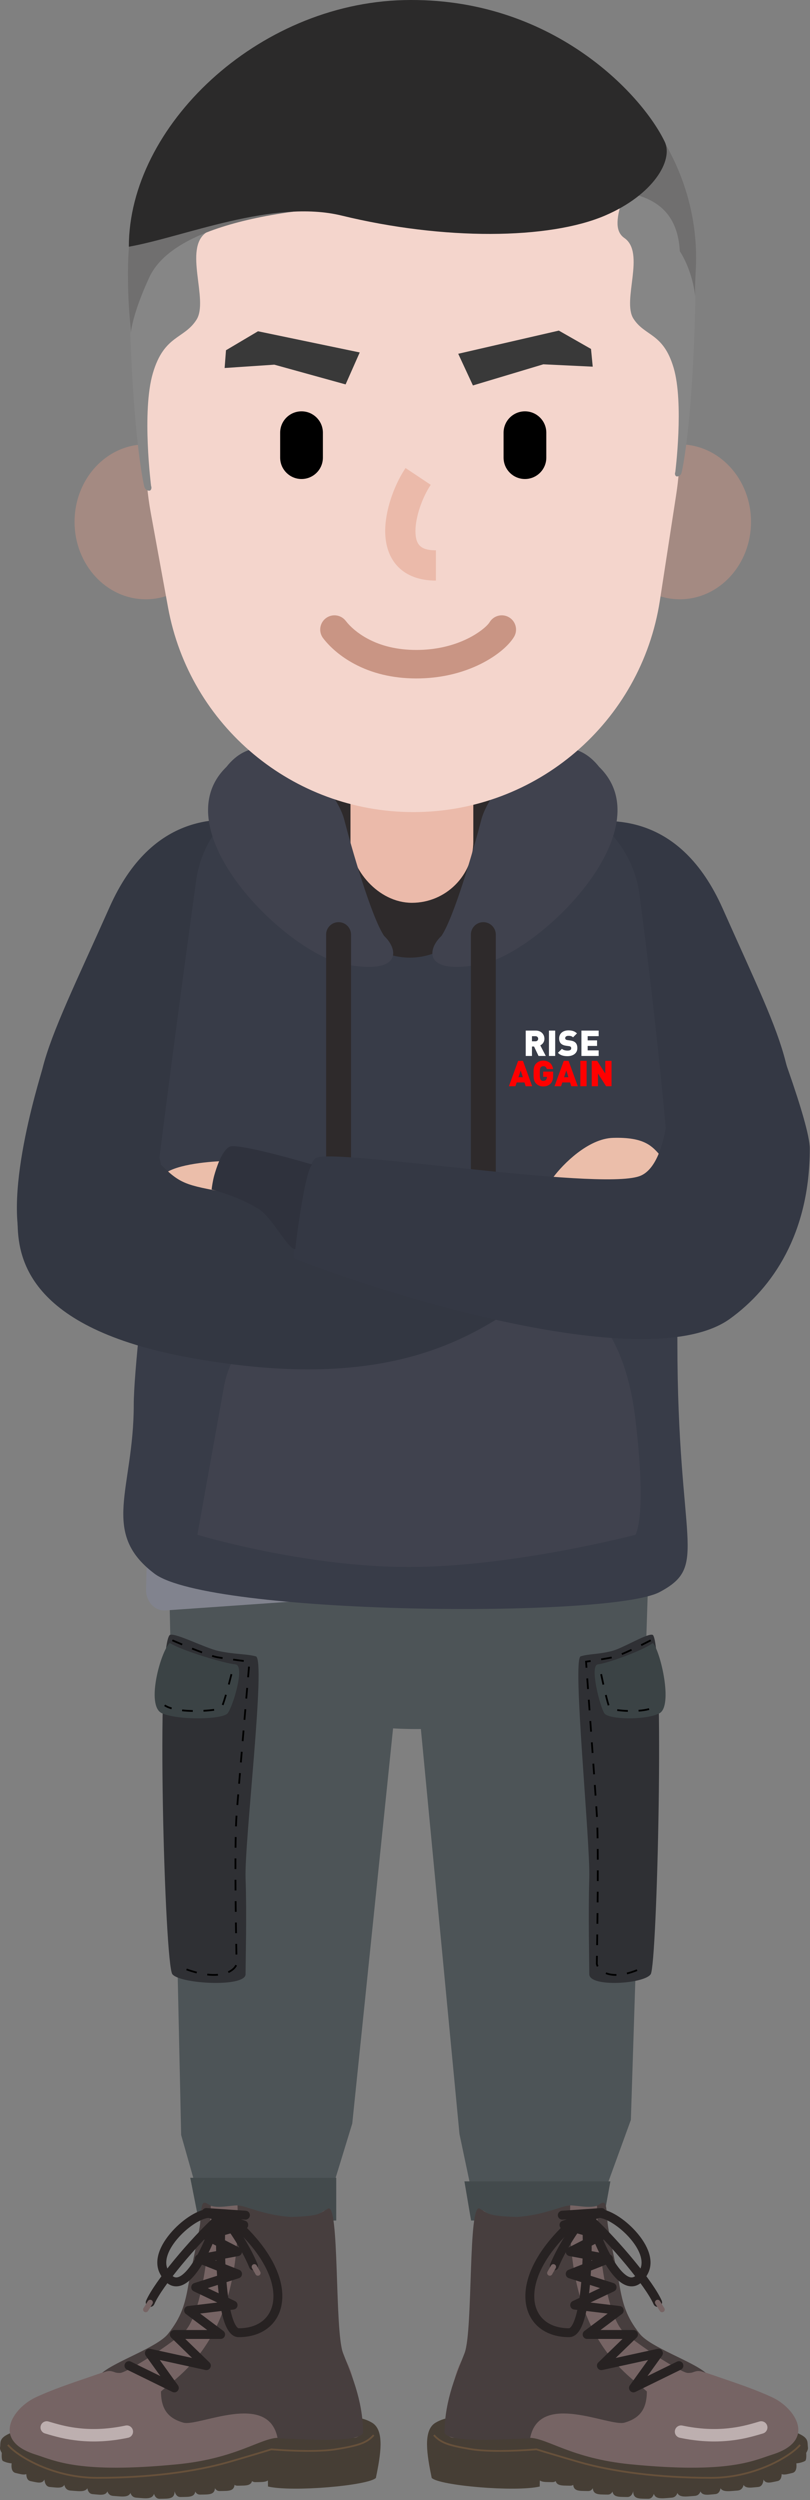<?xml version="1.0" encoding="UTF-8"?>
<svg width="455px" height="1404px" viewBox="0 0 455 1404" version="1.1" xmlns="http://www.w3.org/2000/svg" xmlns:xlink="http://www.w3.org/1999/xlink">
    <rect x="0" y="0" width="455" height="1404" fill="#808080" stroke="none"/>
    <!-- Generator: Sketch 55.2 (78181) - https://sketchapp.com -->
    <title>gee_me_027</title>
    <desc>Created with Sketch.</desc>
    <g id="GEE!-ME" stroke="none" stroke-width="1" fill="none" fill-rule="evenodd">
        <g id="gee_me_027" transform="translate(-373, -98)" fill-rule="nonzero">
            <g transform="translate(373, 98)">
                <g id="lower-limb" transform="translate(-0, 854)">
                    <path d="M301.545,231.77 C313.574,231.77 323.348,241.424 323.542,253.406 L323.545,253.77 L323.545,481.77 C323.545,493.92 313.695,503.77 301.545,503.77 C289.516,503.77 279.742,494.116 279.548,482.134 L279.545,481.77 L279.545,253.77 C279.545,241.62 289.395,231.77 301.545,231.77 Z" id="69" fill="#EBBAAA"></path>
                    <path d="M153.545,231.77 C165.574,231.77 175.348,241.424 175.542,253.406 L175.545,253.77 L175.545,499.27 C175.545,511.42 165.695,521.27 153.545,521.27 C141.516,521.27 131.742,511.616 131.548,499.634 L131.545,499.27 L131.545,253.77 C131.545,241.62 141.395,231.77 153.545,231.77 Z" id="68" fill="#EBBAAA"></path>
                    <path d="M233.875,117 C297.388,117 348.875,90.809 348.875,58.5 C348.875,26.191 297.388,0 233.875,0 C170.362,0 118.875,26.191 118.875,58.5 C118.875,90.809 170.362,117 233.875,117 Z" id="67" fill="#4D5457"></path>
                    <polygon id="66" fill="#4D5457" points="229.875 28.768 94.875 28.768 101.761 344.99 109.761 373.2 187.261 373.2 197.875 338.5"></polygon>
                    <polygon id="65" fill="#4D5457" points="228.59 34.789 364.047 34.789 354.375 336.5 341.375 372.23 265.375 378.92 258.114 344.5"></polygon>
                    <polygon id="64" fill="#434A4C" points="106.875 369 188.875 369 188.875 393 111.618 393"></polygon>
                    <polygon id="63" fill="#434A4C" points="260.875 371 342.875 371 338.875 393 264.618 393"></polygon>
                    <path d="M122.795,73.17 C115.291,71.57 98.264,62.67 95.378,64.17 C87.442,71.17 92.492,249.17 96.821,254.67 C101.15,260.17 137.946,262.17 137.946,254.67 C137.946,247.17 138.668,221.17 137.946,200.67 C137.225,180.17 149.49,77.67 143.718,76.17 C137.946,74.67 132.174,75.17 122.795,73.17 Z" id="62" fill="#2F3034"></path>
                    <path d="M132.173,80.67 C126.401,80.17 102.591,73.17 95.377,68.67 C90.326,73.17 81.668,104.17 91.048,108.17 C100.427,112.17 124.958,111.67 127.844,108.17 C130.73,104.67 137.945,81.17 132.173,80.67 Z" id="61" fill="#3B4345"></path>
                    <path d="M130.495,86.29 L129.525,86.05 L129.184,87.414 C128.828,88.822 128.433,90.348 128.032,91.853 L128.999,92.11 L129.397,90.599 C129.792,89.091 130.169,87.609 130.495,86.29 Z M127.393,97.902 L126.433,97.622 L126.169,98.519 C125.565,100.552 125.036,102.176 124.608,103.295 L125.541,103.653 L125.735,103.131 C126.202,101.844 126.761,100.072 127.393,97.902 Z M120.204,105.697 C118.507,105.937 116.45,106.129 114.273,106.242 L114.325,107.241 C116.531,107.126 118.617,106.932 120.344,106.687 L120.204,105.697 Z M108.301,106.348 C106.21,106.311 104.207,106.193 102.358,105.99 L102.249,106.985 C104.13,107.19 106.163,107.31 108.284,107.348 L108.301,106.348 Z M96.541,104.913 C94.981,104.462 93.715,103.909 92.777,103.259 L92.207,104.081 C93.245,104.8 94.607,105.395 96.263,105.874 L96.541,104.913 Z" id="60" fill="#000000"></path>
                    <path d="M97.021,66.712 L96.621,67.628 L98.944,68.631 C99.967,69.068 101.049,69.525 102.149,69.984 L102.534,69.061 L99.956,67.975 C98.914,67.532 97.922,67.105 97.021,66.712 Z M108.079,71.327 L107.709,72.256 L109.187,72.842 C110.643,73.415 112.026,73.946 113.316,74.426 L113.664,73.488 C111.952,72.851 110.075,72.124 108.079,71.327 Z M119.014,76.397 C120.243,76.775 121.238,77.033 121.986,77.162 L123.348,77.389 C123.844,77.468 124.38,77.551 124.955,77.638 L125.105,76.65 L123.884,76.461 C123.244,76.36 122.667,76.265 122.157,76.177 L121.707,76.089 C121.065,75.952 120.261,75.734 119.308,75.441 L119.014,76.397 Z M131.037,77.494 L130.903,78.485 L133.261,78.8 C134.456,78.958 135.667,79.115 136.856,79.267 L136.982,78.275 L134.589,77.966 C133.39,77.81 132.193,77.651 131.037,77.494 Z M139.373,81.903 L138.86,87.88 L139.856,87.965 L140.369,81.988 L139.373,81.903 Z M138.347,93.859 L137.836,99.84 L138.832,99.925 L139.344,93.945 L138.347,93.859 Z M137.326,105.815 L136.818,111.792 L137.814,111.877 L138.323,105.9 L137.326,105.815 Z M136.311,117.769 L135.805,123.746 L136.802,123.83 L137.307,117.854 L136.311,117.769 Z M135.301,129.728 L134.799,135.708 L135.795,135.792 L136.297,129.812 L135.301,129.728 Z M134.3,141.685 L133.803,147.665 L134.8,147.747 L135.296,141.768 L134.3,141.685 Z M133.312,153.647 L132.828,159.628 L133.825,159.708 L134.309,153.728 L133.312,153.647 Z M132.362,165.615 C132.244,167.288 132.143,169.296 132.06,171.623 L133.06,171.659 L133.125,169.982 C133.193,168.365 133.271,166.931 133.36,165.685 L132.362,165.615 Z M132.898,177.648 L131.898,177.629 L131.854,180.108 C131.836,181.242 131.821,182.418 131.808,183.635 L132.808,183.646 L132.841,180.981 C132.857,179.828 132.876,178.717 132.898,177.648 Z M132.765,189.645 L131.765,189.641 L131.756,193.189 C131.755,193.995 131.754,194.813 131.755,195.643 L132.755,195.642 L132.757,191.99 C132.759,191.197 132.762,190.415 132.765,189.645 Z M132.771,201.641 L131.771,201.645 L131.796,206.12 C131.8,206.626 131.803,207.135 131.807,207.646 L132.807,207.639 L132.778,203.114 C132.775,202.62 132.773,202.129 132.771,201.641 Z M131.86,213.648 L131.904,217.632 C131.912,218.302 131.92,218.974 131.928,219.65 L132.928,219.638 L132.86,213.638 L131.86,213.648 Z M132.008,225.649 C132.037,227.643 132.067,229.641 132.099,231.65 L133.099,231.633 L133.008,225.634 L132.008,225.649 Z M132.2,237.646 L132.309,243.646 L133.309,243.627 L133.2,237.629 L132.2,237.646 Z M132.205,249.408 C131.642,250.7 130.178,252.095 128.036,253.08 L128.454,253.989 C130.809,252.906 132.455,251.336 133.122,249.808 L132.205,249.408 Z M122.383,254.486 C120.598,254.646 118.633,254.611 116.487,254.363 L116.372,255.356 C118.584,255.612 120.618,255.648 122.472,255.482 L122.383,254.486 Z M110.631,253.26 C108.822,252.801 106.926,252.22 104.94,251.513 L104.605,252.455 C106.619,253.172 108.545,253.763 110.385,254.23 L110.631,253.26 Z" id="59" fill="#000000"></path>
                    <path d="M343.732,73.17 C350.029,71.57 364.318,62.67 366.739,64.17 C373.399,71.17 369.161,249.17 365.528,254.67 C361.895,260.17 331.018,262.17 331.018,254.67 C331.018,247.17 330.413,221.17 331.018,200.67 C331.623,180.17 321.331,77.67 326.174,76.17 C331.018,74.67 335.862,75.17 343.732,73.17 Z" id="58" fill="#2F3034"></path>
                    <path d="M335.862,80.67 C340.705,80.17 360.685,73.17 366.739,68.67 C370.977,73.17 378.242,104.17 370.372,108.17 C362.501,112.17 341.916,111.67 339.494,108.17 C337.072,104.67 331.018,81.17 335.862,80.67 Z" id="57" fill="#3B4345"></path>
                    <path d="M338.167,86.068 L337.187,86.272 L337.631,88.375 C337.891,89.592 338.172,90.876 338.455,92.144 L339.431,91.926 C338.979,89.902 338.534,87.838 338.167,86.068 Z M340.79,97.76 L339.819,97.997 L340.141,99.295 C340.63,101.23 341.057,102.766 341.407,103.824 L342.356,103.511 C341.942,102.257 341.409,100.288 340.79,97.76 Z M346.638,106.821 C348.427,107.079 350.526,107.258 352.671,107.328 L352.704,106.329 C350.595,106.26 348.532,106.083 346.78,105.831 L346.638,106.821 Z M358.738,107.213 C360.979,107.043 363.012,106.727 364.756,106.258 L364.497,105.292 C362.818,105.744 360.845,106.05 358.663,106.216 L358.738,107.213 Z" id="56" fill="#000000"></path>
                    <path d="M365.759,67.614 L365.297,66.726 L364.212,67.287 C362.898,67.962 361.436,68.699 359.953,69.432 L360.396,70.328 L361.663,69.698 C363.129,68.966 364.537,68.249 365.759,67.614 Z M354.981,72.936 L354.558,72.031 L353.361,72.586 C351.797,73.304 350.365,73.937 349.097,74.467 L349.483,75.39 C351.082,74.722 352.936,73.893 354.981,72.936 Z M343.699,77.308 L343.507,76.327 L342.832,76.456 C341.42,76.722 339.65,77.028 337.613,77.362 L337.774,78.349 L339.727,78.023 C341.275,77.761 342.616,77.52 343.699,77.308 Z M331.691,78.294 L328.67,78.742 L328.949,82.605 L329.946,82.533 L329.701,79.134 L329.274,79.665 L331.841,79.282 L331.691,78.294 Z M329.38,88.59 L329.81,94.575 L330.808,94.504 L330.377,88.518 L329.38,88.59 Z M330.239,100.558 L330.667,106.542 L331.665,106.47 L331.237,100.487 L330.239,100.558 Z M331.095,112.527 L331.52,118.51 L332.518,118.439 L332.092,112.456 L331.095,112.527 Z M331.945,124.495 L332.369,130.482 L333.366,130.411 L332.943,124.425 L331.945,124.495 Z M332.79,136.465 L333.209,142.449 L334.207,142.38 L333.788,136.394 L332.79,136.465 Z M333.626,148.436 L334.038,154.421 L335.035,154.353 L334.623,148.367 L333.626,148.436 Z M334.443,160.406 L334.757,165.2 C334.781,165.579 334.804,165.975 334.827,166.391 L335.825,166.337 L335.755,165.136 L335.441,160.34 L334.443,160.406 Z M336.059,172.342 L335.059,172.37 L335.095,173.768 C335.13,175.2 335.16,176.734 335.186,178.365 L336.186,178.349 L336.128,175.212 C336.107,174.211 336.084,173.254 336.059,172.342 Z M336.256,184.35 L335.256,184.358 L335.28,188.295 C335.283,188.972 335.286,189.659 335.288,190.356 L336.288,190.353 L336.27,186.289 C336.265,185.632 336.261,184.986 336.256,184.35 Z M336.293,196.355 L335.293,196.354 L335.283,201.124 C335.281,201.531 335.28,201.939 335.278,202.35 L336.278,202.354 L336.29,198.714 C336.291,197.918 336.293,197.132 336.293,196.355 Z M335.246,208.354 L335.199,214.351 L336.199,214.36 L336.246,208.361 L335.246,208.354 Z M335.141,220.353 L335.073,226.353 L336.073,226.365 L336.141,220.364 L335.141,220.353 Z M334.995,232.349 L334.91,238.347 L335.91,238.362 L335.995,232.363 L334.995,232.349 Z M335.818,244.361 L334.818,244.345 L334.756,248.669 C334.756,249.189 334.953,249.843 335.315,250.515 L336.196,250.04 C335.942,249.571 335.796,249.13 335.763,248.802 L335.757,248.486 C335.761,248.068 335.775,247.091 335.818,244.361 Z M340.156,254.557 C341.892,255.256 343.932,255.616 346.268,255.581 L346.253,254.581 C344.047,254.614 342.139,254.278 340.529,253.63 L340.156,254.557 Z M352.286,254.746 C354.099,254.3 356.022,253.673 358.055,252.856 L357.682,251.928 C355.691,252.728 353.813,253.341 352.047,253.775 L352.286,254.746 Z" id="55" fill="#000000"></path>
                    <path d="M0.02,520.5 C0.516,517.3 -0.928,515.09 6.571,512.09 C14.071,509.09 102.571,524.59 102.571,524.59 C125.353,522.74 186.543,492.87 209.071,506.59 C216.198,510.93 213.783,524.68 211.152,537.55 C206.942,541.84 164.352,545.59 150.543,542.38 C150.543,534.87 149.468,530.04 149.468,530.04 C149.468,530.04 141.102,535.45 132.071,537.55 C113.652,541.84 111.07,542 54.02,542 C8.263,537.71 -0.477,523.7 0.02,520.5 Z" id="54" fill="#463E35"></path>
                    <path d="M133.427,384.5 C138.302,384.5 166.745,399.43 181.503,387.85 C183.125,386.58 186.426,387.62 186.429,389.68 C186.455,409.58 186.75,444.18 189.73,457.9 C192.887,472.44 195.552,470.36 198.709,483.86 C200.895,493.21 207.974,515.02 198.709,515.02 L156.455,515.02 C146.458,515.02 132.955,526.63 99.664,529.89 C44.402,535.31 30.898,527.89 19.864,524.39 C-5.242,516.43 7.498,498.21 19.864,492.39 C37.978,483.86 63.939,477.46 77.144,470.39 C87.427,464.89 90.958,463.18 96.237,457.39 C104.941,447.85 112.587,397.66 113.769,384.55 C113.851,383.64 115.132,383.17 115.911,383.65 C121.06,386.82 128.594,384.5 133.427,384.5 Z" id="53" fill="#766464"></path>
                    <path d="M22.906,508.207 C23.466,506.357 25.419,505.31 27.269,505.87 L28.711,506.301 C34.812,508.102 39.118,509.068 44.589,509.656 C52.601,510.518 61.095,510.12 70.518,508.144 C72.41,507.748 74.265,508.96 74.661,510.852 C75.058,512.744 73.846,514.599 71.954,514.996 C61.806,517.123 52.575,517.556 43.841,516.616 C37.424,515.926 32.513,514.767 25.244,512.57 C23.394,512.011 22.347,510.058 22.906,508.207 Z" id="52" fill="#BDAFAF"></path>
                    <path d="M90.427,489 C100.218,480 135.927,459.89 133.427,384.5 C137.67,384.5 147.927,390 163.427,391 C179.704,390.51 179.437,389.04 183.747,386.6 C183.864,386.53 184,386.43 184.111,386.36 C190.871,381.81 187.831,454.51 192.683,467.39 C196.6,477.79 203.943,493.39 203.943,512.39 C200.516,518.39 166.736,515.39 155.965,515.39 C150.927,488.5 111.427,509 102.927,506.5 C95.466,504.31 90.427,500 90.427,489 Z" id="51" fill="#473E3E"></path>
                    <path d="M102.427,456.6 C113.627,447.8 117.927,405 118.427,384.5 C116.427,384 115.927,382.6 114.427,383.1 C112.927,383.6 112.927,389.6 112.427,394.6 C111.879,400.08 107.927,417.1 105.927,428.6 C103.927,440.1 101.927,447.1 94.427,456.6 C88.427,464.2 64.927,472 57.427,478.5 C58.26,478.33 60.427,477.2 62.427,477.6 C64.927,478.1 64.427,478.6 67.427,478.6 C70.427,478.6 88.427,467.6 102.427,456.6 Z" id="50" fill="#473E3E"></path>
                    <path d="M115.928,385.999 L116.097,386.006 L138.046,387.506 C139.424,387.6 140.464,388.793 140.37,390.17 C140.28,391.493 139.177,392.505 137.87,392.5 L137.706,392.494 L135.328,392.332 L137.718,393.128 C139.993,393.887 139.979,397.068 137.783,397.85 L137.614,397.904 L122.691,402.167 L134.57,408.277 C136.639,409.341 136.248,412.373 134.048,412.922 L133.884,412.958 L120.923,415.368 L134.346,420.675 C136.475,421.517 136.43,424.508 134.355,425.322 L134.187,425.382 L116.708,430.959 L132.002,438.243 C134.212,439.295 133.736,442.532 131.391,442.957 L131.225,442.982 L112.413,445.239 L125.427,455 C127.305,456.409 126.374,459.362 124.089,459.495 L123.927,459.5 L104.085,459.5 L117.67,472.707 C119.436,474.424 117.916,477.354 115.545,476.971 L115.393,476.942 L89.757,471.334 L99.957,485.542 C101.443,487.611 99.251,490.28 96.966,489.309 L96.826,489.245 L71.326,476.745 C70.086,476.137 69.574,474.639 70.182,473.4 C70.764,472.211 72.164,471.691 73.371,472.185 L73.527,472.255 L90.092,480.376 L81.896,468.958 C80.59,467.139 82.148,464.683 84.309,465.029 L84.461,465.058 L107.902,470.185 L96.184,458.793 C94.613,457.265 95.631,454.629 97.768,454.505 L97.927,454.5 L116.427,454.5 L104.427,445.5 C102.669,444.181 103.354,441.429 105.464,441.043 L105.629,441.018 L122.058,439.046 L108.852,432.757 C106.861,431.809 106.999,428.967 108.996,428.179 L109.167,428.118 L125.992,422.748 L111.008,416.825 C108.729,415.924 108.989,412.658 111.301,412.079 L111.47,412.042 L125.781,409.379 L114.784,403.723 C112.821,402.714 113.047,399.874 115.072,399.15 L115.24,399.096 L128.471,395.316 L115.136,390.872 C112.461,389.98 113.11,386.125 115.763,386.002 L115.928,385.999 Z" id="49" fill="#272222"></path>
                    <path d="M121.184,390.159 C122.2,389.225 123.782,389.292 124.716,390.309 C125.65,391.325 125.583,392.907 124.566,393.841 C110.505,406.759 91.008,430.015 86.668,439.997 C86.117,441.263 84.644,441.843 83.378,441.293 C82.112,440.742 81.532,439.269 82.082,438.003 C86.769,427.224 106.648,403.513 121.184,390.159 Z" id="48" fill="#272222"></path>
                    <path d="M83.127,438.168 C83.586,437.479 84.518,437.292 85.207,437.752 C85.896,438.211 86.083,439.143 85.623,439.832 L85.318,440.297 C85.092,440.649 84.874,441.003 84.555,441.533 L83.768,442.83 C83.55,443.181 83.359,443.477 83.123,443.832 C82.664,444.521 81.732,444.708 81.043,444.248 C80.354,443.789 80.167,442.857 80.627,442.168 L80.932,441.703 C81.158,441.351 81.376,440.997 81.695,440.467 L82.482,439.17 C82.7,438.819 82.891,438.523 83.127,438.168 Z" id="47" fill="#766464"></path>
                    <path d="M125.314,390.547 C126.393,389.685 127.966,389.861 128.828,390.939 C134.255,397.729 140.96,408.4 144.69,417.557 C145.211,418.835 144.597,420.294 143.318,420.815 C142.04,421.336 140.581,420.722 140.06,419.443 C136.533,410.787 130.073,400.505 124.922,394.061 C124.06,392.982 124.236,391.409 125.314,390.547 Z" id="46" fill="#272222"></path>
                    <path d="M142.204,417.658 C142.945,417.288 143.846,417.588 144.217,418.329 L144.353,418.592 C144.42,418.716 144.496,418.851 144.59,419.014 L145.821,421.095 C145.983,421.378 146.1,421.597 146.217,421.829 C146.587,422.57 146.287,423.471 145.546,423.842 C144.805,424.212 143.904,423.912 143.533,423.171 L143.397,422.908 C143.33,422.784 143.254,422.649 143.16,422.486 L141.929,420.405 C141.767,420.122 141.65,419.903 141.533,419.671 C141.163,418.93 141.463,418.029 142.204,417.658 Z" id="45" fill="#766464"></path>
                    <path d="M8.778,534.77 C5.237,533.94 6.431,527.99 7.858,524.08 C10.788,524.93 16.708,528.34 16.656,530.83 C16.523,537.14 13.204,535.8 8.778,534.77 Z" id="44" fill="#463E35"></path>
                    <path d="M1.652,528.04 C0.346,527.34 0.905,520.02 2.87,516.18 C7.527,517.24 9.886,522.75 9.886,522.75 C9.886,522.75 11.33,526.8 8.176,529.22 C6.898,529.69 3.635,529.09 1.652,528.04 Z" id="43" fill="#463E35"></path>
                    <path d="M17.11,539.33 C13.158,538.54 15.078,530.49 16.532,526.57 C19.808,527.4 26.232,530.3 25.715,535.33 C25.069,541.62 22.051,540.33 17.11,539.33 Z" id="42" fill="#463E35"></path>
                    <path d="M27.983,542.64 C23.606,542.25 24.791,534.05 25.931,530 C29.579,530.49 36.875,532.72 36.875,537.78 C36.875,544.1 33.456,543.12 27.983,542.64 Z" id="41" fill="#463E35"></path>
                    <path d="M39.501,544.64 C34.394,544.25 35.777,536.05 37.107,532 C41.363,532.49 49.875,534.72 49.875,539.78 C49.875,546.1 45.886,545.12 39.501,544.64 Z" id="40" fill="#463E35"></path>
                    <path d="M51.983,546.64 C47.606,546.25 48.791,538.05 49.931,534 C53.579,534.49 60.875,536.72 60.875,541.78 C60.875,548.1 57.456,547.12 51.983,546.64 Z" id="39" fill="#463E35"></path>
                    <path d="M63.501,547.64 C58.394,547.25 59.777,539.05 61.107,535 C65.363,535.49 73.875,537.72 73.875,542.78 C73.875,549.1 69.886,548.12 63.501,547.64 Z" id="38" fill="#463E35"></path>
                    <path d="M76.501,548.64 C71.394,548.25 72.777,540.05 74.107,536 C78.363,536.49 86.875,538.72 86.875,543.78 C86.875,550.1 82.886,549.12 76.501,548.64 Z" id="37" fill="#463E35"></path>
                    <path d="M89.708,549.27 C85.314,549.37 85.575,541.09 86.254,536.94 C87.731,536.97 93.627,535.28 95.639,535.88 C98.64,536.79 97.661,540.44 98,543.45 C98.707,549.73 95.2,549.14 89.708,549.27 Z" id="36" fill="#463E35"></path>
                    <path d="M101.415,548.27 C97.021,548.37 97.282,540.09 97.961,535.94 C99.438,535.97 105.334,534.28 107.346,534.88 C110.347,535.79 109.368,539.44 109.707,542.45 C110.414,548.73 106.907,548.14 101.415,548.27 Z" id="35" fill="#463E35"></path>
                    <path d="M112.415,546.92 C108.021,547.02 108.282,538.74 108.961,534.59 C110.438,534.62 116.334,532.92 118.346,533.53 C121.347,534.44 120.368,538.08 120.707,541.09 C121.414,547.37 117.907,546.79 112.415,546.92 Z" id="34" fill="#463E35"></path>
                    <path d="M123.415,544.92 C119.021,545.02 119.282,536.74 119.961,532.59 C121.438,532.62 127.334,530.92 129.346,531.53 C132.347,532.44 131.368,536.08 131.707,539.09 C132.414,545.37 128.907,544.79 123.415,544.92 Z" id="33" fill="#463E35"></path>
                    <path d="M133.415,541.92 C129.021,542.02 129.282,533.74 129.961,529.59 C131.438,529.62 137.334,527.92 139.346,528.53 C142.347,529.44 141.368,533.08 141.707,536.09 C142.414,542.37 138.907,541.79 133.415,541.92 Z" id="32" fill="#463E35"></path>
                    <path d="M143.415,539.92 C139.021,540.02 139.282,531.74 139.961,527.59 C141.438,527.62 147.334,525.92 149.346,526.53 C152.347,527.44 151.368,531.08 151.707,534.09 C152.414,540.37 148.907,539.79 143.415,539.92 Z" id="31" fill="#463E35"></path>
                    <path d="M209.552,513.168 L210.3,513.832 C206.39,518.231 201.85,519.859 188.505,521.994 C180.349,523.299 165.334,523.067 153.062,522.055 L152.48,522.006 L149.667,522.872 C145.369,524.183 139.142,526.041 132.112,528.093 L129.065,528.98 C110.109,534.484 84.065,538 54.426,538 C43.153,538 32.051,535.481 22.101,531.146 C14.177,527.693 7.484,523.233 4.259,519.571 L4.044,519.323 L4.807,518.677 C7.832,522.252 14.526,526.754 22.501,530.229 C32.33,534.512 43.297,537 54.426,537 C83.574,537 109.222,533.59 128.018,528.241 L136.368,525.803 C142.475,524.005 147.685,522.439 151.111,521.383 L152.277,521.023 L152.469,521.002 L153.824,521.114 C165.891,522.072 180.442,522.271 188.347,521.006 L189.965,520.743 C201.494,518.827 205.749,517.258 209.237,513.514 L209.552,513.168 Z" id="30" fill="#67513B"></path>
                    <path d="M117.442,386.5 C118.822,386.477 119.96,387.577 119.984,388.958 C120.006,390.283 118.993,391.385 117.691,391.492 L117.526,391.5 C113.423,391.569 106.058,396.142 100.497,402.302 C94.421,409.031 91.946,415.834 94.22,420.382 C96.119,424.18 97.898,425.333 99.795,424.869 C101.888,424.356 104.537,421.985 107.318,418.056 C112.363,410.927 117.406,399.098 119.039,391.476 C119.329,390.126 120.658,389.266 122.008,389.555 C123.358,389.845 124.218,391.174 123.929,392.524 C122.157,400.792 116.846,413.248 111.399,420.944 C107.984,425.77 104.537,428.856 100.984,429.725 C96.488,430.826 92.588,428.3 89.748,422.618 C86.315,415.749 89.483,407.039 96.785,398.951 C103.185,391.863 111.665,386.599 117.442,386.5 Z" id="29" fill="#272222"></path>
                    <path d="M122.183,391.479 C122.47,390.129 123.798,389.267 125.149,389.555 C126.499,389.842 127.361,391.17 127.073,392.521 C126.174,396.742 126.076,413.373 127.164,426.733 C127.819,434.779 128.848,441.575 130.224,446.418 C130.951,448.977 131.759,450.926 132.6,452.174 C133.259,453.151 133.766,453.5 134.128,453.5 C145.719,453.5 153.067,446.985 153.568,436.629 C154.14,424.787 145.966,409.834 129.479,395.38 C128.441,394.47 128.337,392.89 129.247,391.852 C130.157,390.814 131.737,390.71 132.775,391.62 C150.306,406.99 159.219,423.292 158.562,436.871 C157.928,449.973 148.311,458.5 134.128,458.5 C127.075,458.5 123.794,446.954 122.181,427.139 L122.099,426.098 C121.062,412.484 121.182,396.179 122.183,391.479 Z" id="28" fill="#272222"></path>
                    <path d="M453.855,520.5 C453.358,517.3 454.804,515.09 447.297,512.09 C439.789,509.09 351.195,524.59 351.195,524.59 C328.388,522.74 267.134,492.87 244.581,506.59 C237.446,510.93 239.864,524.68 242.498,537.55 C246.713,541.84 289.348,545.59 303.172,542.38 C303.172,534.87 304.248,530.04 304.248,530.04 C304.248,530.04 312.623,535.45 321.663,537.55 C340.102,541.84 342.687,542 399.798,542 C445.603,537.71 454.353,523.7 453.855,520.5 Z" id="27" fill="#463E35"></path>
                    <path d="M320.307,384.5 C315.426,384.5 286.943,399.43 272.171,387.84 C270.549,386.57 267.251,387.61 267.249,389.68 C267.222,409.57 266.927,444.18 263.944,457.9 C260.783,472.44 258.115,470.36 254.955,483.86 C252.767,493.21 245.681,515.02 254.955,515.02 L297.254,515.02 C307.262,515.02 320.779,526.63 354.105,529.89 C409.426,535.31 422.945,527.89 433.991,524.39 C459.124,516.43 446.369,498.21 433.991,492.39 C415.857,483.86 389.869,477.46 376.65,470.39 C366.356,464.89 362.821,463.18 357.536,457.39 C348.823,447.85 341.168,397.66 339.986,384.55 C339.904,383.64 338.623,383.17 337.845,383.65 C332.69,386.82 325.146,384.5 320.307,384.5 Z" id="26" fill="#766464"></path>
                    <path d="M426.578,505.869 C428.429,505.311 430.382,506.358 430.941,508.208 C431.499,510.059 430.452,512.012 428.602,512.571 C421.325,514.768 416.409,515.926 409.987,516.616 C401.243,517.556 392.004,517.123 381.845,514.996 C379.954,514.599 378.741,512.744 379.137,510.852 C379.534,508.961 381.389,507.748 383.281,508.144 C392.714,510.12 401.218,510.518 409.239,509.656 C415.138,509.022 419.683,507.951 426.578,505.869 Z" id="25" fill="#BDAFAF"></path>
                    <path d="M363.352,489 C353.55,480 317.804,459.89 320.306,384.5 C316.059,384.5 305.791,390 290.274,391 C273.979,390.51 274.247,389.04 269.932,386.6 C269.815,386.53 269.679,386.43 269.568,386.36 C262.8,381.81 265.844,454.51 260.987,467.39 C257.066,477.79 249.714,493.39 249.714,512.39 C253.145,518.39 286.962,515.39 297.744,515.39 C302.788,488.5 342.33,509 350.839,506.5 C358.307,504.31 363.352,500 363.352,489 Z" id="24" fill="#473E3E"></path>
                    <path d="M351.34,456.6 C340.128,447.8 335.824,405 335.323,384.5 C337.325,384 337.826,382.6 339.328,383.1 C340.829,383.6 340.829,389.6 341.33,394.6 C341.878,400.08 345.835,417.1 347.837,428.6 C349.839,440.1 351.841,447.1 359.349,456.6 C365.355,464.2 388.88,472 396.388,478.5 C395.554,478.33 393.385,477.2 391.383,477.6 C388.88,478.1 389.381,478.6 386.378,478.6 C383.374,478.6 365.355,467.6 351.34,456.6 Z" id="23" fill="#473E3E"></path>
                    <path d="M337.655,386.006 C340.526,385.81 341.367,389.784 338.775,390.814 L338.615,390.872 L325.266,395.316 L338.511,399.096 C340.634,399.702 340.967,402.533 339.122,403.638 L338.967,403.724 L327.957,409.379 L342.286,412.042 C344.696,412.49 345.065,415.747 342.906,416.757 L342.747,416.825 L327.748,422.749 L344.59,428.118 C346.692,428.788 346.94,431.625 345.066,432.674 L344.905,432.758 L331.685,439.045 L348.134,441.018 C350.317,441.279 351.101,444.007 349.466,445.397 L349.335,445.501 L337.321,454.5 L355.844,454.5 C358.035,454.5 359.143,457.101 357.696,458.68 L357.586,458.793 L345.854,470.186 L369.325,465.058 C371.513,464.58 373.151,466.985 371.976,468.831 L371.889,468.959 L363.683,480.377 L380.272,472.255 C381.46,471.673 382.885,472.12 383.536,473.249 L383.616,473.401 C384.198,474.589 383.751,476.014 382.622,476.665 L382.47,476.745 L356.943,489.245 C354.656,490.366 352.389,487.76 353.727,485.668 L353.814,485.541 L364.023,471.334 L338.359,476.942 C335.952,477.468 334.347,474.583 335.975,472.818 L336.083,472.707 L349.681,459.5 L329.817,459.5 C327.468,459.5 326.442,456.578 328.191,455.1 L328.318,454.999 L341.344,445.24 L322.511,442.982 C320.08,442.691 319.499,439.47 321.585,438.319 L321.735,438.242 L337.044,430.96 L319.547,425.382 C317.364,424.686 317.208,421.697 319.224,420.746 L319.388,420.675 L332.822,415.368 L319.849,412.958 C317.561,412.533 317.066,409.514 319.017,408.358 L319.164,408.276 L331.055,402.167 L316.117,397.904 C313.81,397.246 313.685,394.065 315.847,393.189 L316.013,393.128 L318.406,392.331 L316.022,392.494 C314.7,392.584 313.548,391.629 313.374,390.334 L313.358,390.17 C313.268,388.848 314.223,387.696 315.518,387.522 L315.682,387.506 L337.655,386.006 Z" id="22" fill="#272222"></path>
                    <path d="M329.027,390.31 C329.961,389.292 331.542,389.225 332.559,390.158 L333.448,390.98 C347.908,404.464 367.105,427.44 371.702,438.002 C372.253,439.268 371.674,440.741 370.408,441.292 C369.142,441.843 367.669,441.264 367.118,439.998 C362.772,430.016 343.255,406.76 329.179,393.842 C328.161,392.908 328.094,391.327 329.027,390.31 Z" id="21" fill="#272222"></path>
                    <path d="M368.577,437.752 C369.266,437.292 370.198,437.478 370.658,438.167 L370.988,438.67 C371.197,438.994 371.397,439.317 371.66,439.751 L372.56,441.235 C372.765,441.566 372.942,441.84 373.161,442.167 C373.621,442.856 373.435,443.788 372.746,444.248 C372.057,444.708 371.125,444.522 370.665,443.833 L370.335,443.33 C370.126,443.006 369.926,442.683 369.663,442.249 L368.763,440.765 C368.558,440.434 368.381,440.16 368.162,439.833 C367.702,439.144 367.888,438.212 368.577,437.752 Z" id="20" fill="#766464"></path>
                    <path d="M324.912,390.938 C325.775,389.86 327.348,389.685 328.426,390.548 C329.504,391.411 329.679,392.984 328.816,394.062 C323.661,400.504 317.193,410.787 313.663,419.444 C313.142,420.722 311.683,421.336 310.404,420.815 C309.126,420.294 308.512,418.835 309.033,417.556 C312.767,408.399 319.48,397.726 324.912,390.938 Z" id="19" fill="#272222"></path>
                    <path d="M309.507,418.328 C309.878,417.587 310.779,417.288 311.52,417.659 C312.261,418.03 312.56,418.931 312.189,419.672 L312.088,419.869 C311.916,420.199 311.717,420.545 311.364,421.135 L310.636,422.358 C310.429,422.712 310.301,422.944 310.188,423.171 C309.817,423.912 308.916,424.212 308.175,423.842 C307.434,423.471 307.134,422.57 307.504,421.829 L307.671,421.508 C307.808,421.252 307.969,420.971 308.207,420.569 L308.978,419.278 C309.235,418.843 309.379,418.583 309.507,418.328 Z" id="18" fill="#766464"></path>
                    <path d="M445.088,534.77 C448.632,533.94 447.437,527.99 446.009,524.08 C443.076,524.93 437.15,528.34 437.202,530.83 C437.335,537.14 440.658,535.8 445.088,534.77 Z" id="17" fill="#463E35"></path>
                    <path d="M452.221,528.04 C453.528,527.34 452.969,520.02 451.001,516.18 C446.34,517.24 443.978,522.75 443.978,522.75 C443.978,522.75 442.533,526.8 445.69,529.22 C446.97,529.69 450.236,529.09 452.221,528.04 Z" id="16" fill="#463E35"></path>
                    <path d="M436.747,539.33 C440.704,538.54 438.782,530.49 437.327,526.57 C434.047,527.4 427.616,530.3 428.133,535.33 C428.78,541.62 431.802,540.33 436.747,539.33 Z" id="15" fill="#463E35"></path>
                    <path d="M425.862,542.64 C430.244,542.25 429.057,534.05 427.916,530 C424.264,530.49 416.961,532.72 416.961,537.78 C416.961,544.1 420.384,543.12 425.862,542.64 Z" id="14" fill="#463E35"></path>
                    <path d="M414.332,544.64 C419.445,544.25 418.061,536.05 416.729,532 C412.469,532.49 403.948,534.72 403.948,539.78 C403.948,546.1 407.941,545.12 414.332,544.64 Z" id="13" fill="#463E35"></path>
                    <path d="M401.837,546.64 C406.22,546.25 405.033,538.05 403.892,534 C400.24,534.49 392.936,536.72 392.936,541.78 C392.936,548.1 396.359,547.12 401.837,546.64 Z" id="12" fill="#463E35"></path>
                    <path d="M390.306,547.64 C395.419,547.25 394.034,539.05 392.702,535 C388.442,535.49 379.921,537.72 379.921,542.78 C379.921,549.1 383.915,548.12 390.306,547.64 Z" id="11" fill="#463E35"></path>
                    <path d="M377.292,548.64 C382.405,548.25 381.02,540.05 379.689,536 C375.428,536.49 366.907,538.72 366.907,543.78 C366.907,550.1 370.901,549.12 377.292,548.64 Z" id="10" fill="#463E35"></path>
                    <path d="M364.072,549.27 C368.471,549.37 368.21,541.09 367.529,536.94 C366.051,536.97 360.149,535.28 358.135,535.88 C355.13,536.79 356.111,540.44 355.772,543.45 C355.064,549.73 358.574,549.14 364.072,549.27 Z" id="09" fill="#463E35"></path>
                    <path d="M352.353,548.27 C356.752,548.37 356.491,540.09 355.81,535.94 C354.332,535.97 348.43,534.28 346.416,534.88 C343.411,535.79 344.391,539.44 344.052,542.45 C343.345,548.73 346.855,548.14 352.353,548.27 Z" id="08" fill="#463E35"></path>
                    <path d="M341.34,546.92 C345.739,547.02 345.478,538.74 344.797,534.59 C343.319,534.62 337.417,532.92 335.403,533.53 C332.398,534.44 333.379,538.08 333.04,541.09 C332.332,547.37 335.842,546.79 341.34,546.92 Z" id="07" fill="#463E35"></path>
                    <path d="M330.33,544.92 C334.728,545.02 334.467,536.74 333.787,532.59 C332.309,532.62 326.407,530.92 324.392,531.53 C321.388,532.44 322.368,536.08 322.029,539.09 C321.321,545.37 324.832,544.79 330.33,544.92 Z" id="06" fill="#463E35"></path>
                    <path d="M320.318,541.92 C324.717,542.02 324.456,533.74 323.776,529.59 C322.297,529.62 316.396,527.92 314.381,528.53 C311.376,529.44 312.357,533.08 312.018,536.09 C311.31,542.37 314.82,541.79 320.318,541.92 Z" id="05" fill="#463E35"></path>
                    <path d="M310.307,539.92 C314.706,540.02 314.445,531.74 313.764,527.59 C312.286,527.62 306.384,525.92 304.37,526.53 C301.365,527.44 302.346,531.08 302.006,534.09 C301.299,540.37 304.809,539.79 310.307,539.92 Z" id="04" fill="#463E35"></path>
                    <path d="M243.352,513.832 L244.1,513.168 L244.415,513.514 C248.065,517.428 252.555,518.965 265.328,521.006 C273.392,522.295 288.36,522.064 300.569,521.058 L301.244,521.002 L301.435,521.023 L306.597,522.599 C311.393,524.047 317.862,525.964 324.951,528.02 C343.835,533.496 369.813,537 399.392,537 C410.533,537 421.512,534.512 431.351,530.229 C439.157,526.831 445.737,522.451 448.856,518.917 L449.063,518.677 L449.827,519.323 C446.687,523.03 439.863,527.615 431.751,531.146 C421.79,535.481 410.677,538 399.392,538 C370.122,538 344.355,534.578 325.446,529.202 L318.201,527.092 C313.299,525.653 308.92,524.348 305.499,523.312 L301.232,522.006 L300.65,522.055 C288.593,523.048 273.891,523.29 265.631,522.065 L265.17,521.994 L264.062,521.814 C251.918,519.824 247.418,518.204 243.685,514.198 L243.352,513.832 Z" id="03" fill="#67513B"></path>
                    <path d="M336.308,386.5 C342.09,386.599 350.578,391.863 356.984,398.95 C364.294,407.038 367.466,415.749 364.029,422.619 C361.185,428.3 357.283,430.825 352.784,429.725 C349.229,428.856 345.778,425.771 342.36,420.945 C336.907,413.248 331.591,400.792 329.818,392.524 C329.528,391.174 330.388,389.845 331.738,389.556 C333.088,389.266 334.417,390.126 334.706,391.476 C336.341,399.098 341.39,410.926 346.44,418.055 C349.224,421.984 351.876,424.356 353.972,424.868 C355.873,425.333 357.656,424.18 359.557,420.381 C361.833,415.834 359.356,409.032 353.274,402.303 C347.81,396.256 340.605,391.739 336.455,391.508 L336.224,391.5 C334.843,391.476 333.743,390.338 333.766,388.958 C333.79,387.577 334.928,386.477 336.308,386.5 Z" id="02" fill="#272222"></path>
                    <path d="M328.594,389.555 C329.945,389.267 331.272,390.129 331.56,391.479 C332.574,396.24 332.685,412.905 331.603,426.62 L331.463,428.318 C329.813,447.41 326.521,458.5 319.604,458.5 C305.408,458.5 295.782,449.974 295.148,436.871 C294.49,423.291 303.412,406.989 320.962,391.619 C322.001,390.71 323.58,390.814 324.49,391.853 C325.399,392.892 325.295,394.471 324.256,395.381 C307.752,409.835 299.568,424.787 300.142,436.629 C300.643,446.985 307.999,453.5 319.604,453.5 C319.968,453.5 320.477,453.15 321.136,452.172 C321.979,450.925 322.788,448.976 323.516,446.417 C324.893,441.574 325.922,434.779 326.578,426.733 L326.694,425.236 C327.659,412.159 327.536,396.586 326.67,392.521 C326.382,391.17 327.244,389.843 328.594,389.555 Z" id="01" fill="#272222"></path>
                </g>
                <g id="upper-limb" transform="translate(9.484, 392)">
                    <path d="M75.061,449.768 L365.061,449.768 L368.885,490.298 C369.513,496.961 364.882,502.768 358.941,502.768 L81.181,502.768 C75.239,502.768 70.608,496.961 71.237,490.298 L75.061,449.768 Z" id="18" fill="#81838E" transform="translate(220.061, 476.268) rotate(-4) translate(-220.061, -476.268) "></path>
                    <path d="M52.074,117.418 C76.255,63.111 115.776,67.209 132.568,69.266 L101.222,257.49 L6.891,316 C-11.609,290.5 12.824,214.221 14.391,208 C19.665,187.068 33.433,159.283 52.074,117.418 Z" id="17" fill="#333742"></path>
                    <path d="M396.452,118.173 C372.271,63.866 332.751,67.964 315.959,70.021 L347.305,258.245 L437.892,223.5 C435.392,215.5 433.459,210.721 431.892,204.5 C426.618,183.568 415.093,160.038 396.452,118.173 Z" id="16" fill="#343844"></path>
                    <path d="M100.686,102.565 C104.843,72.327 130.206,50.151 160.739,49.813 L229.718,49.049 L293.276,55.745 C322.335,58.807 345.911,81.378 349.738,110.434 C358.078,173.755 371.023,284.516 371.023,361.947 C371.023,476.171 389.184,487.096 361.065,502.062 C332.946,517.029 107.98,514.922 77.264,491.719 C46.55,468.515 65.647,444.342 65.647,396.964 C65.647,362.061 88.599,190.493 100.686,102.565 Z" id="15" fill="#383C48"></path>
                    <ellipse id="14" fill="#2E2A2B" cx="220.766" cy="80.401" rx="49.375" ry="65.401"></ellipse>
                    <rect id="13" fill="#EBBAAA" x="187.391" y="0" width="69" height="115" rx="34.5"></rect>
                    <path d="M183.898,149.447 C151.315,143.117 81.056,74.276 117.713,38.67 C141.132,8.997 178.807,48.561 183.898,68.342 C187.971,84.168 199.172,123.071 206.299,133.621 C214.445,141.204 216.481,155.777 183.898,149.447 Z" id="12" fill="#40424E"></path>
                    <path d="M260.884,149.447 C293.468,143.117 363.726,74.276 327.069,38.67 C303.65,8.997 265.976,48.561 260.884,68.342 C256.812,84.168 245.611,123.071 238.483,133.621 C230.337,141.204 228.301,155.777 260.884,149.447 Z" id="11" fill="#40424E"></path>
                    <path d="M180.698,125.866 C184.483,125.866 187.567,128.871 187.694,132.625 L187.698,132.866 L187.698,272.437 C187.698,276.303 184.564,279.437 180.698,279.437 C176.912,279.437 173.829,276.432 173.702,272.678 L173.698,272.437 L173.698,132.866 C173.698,129 176.832,125.866 180.698,125.866 Z" id="10" fill="#2E2A2B"></path>
                    <path d="M262.021,125.866 C265.806,125.866 268.89,128.871 269.017,132.625 L269.021,132.866 L269.021,293.537 C269.021,297.403 265.887,300.537 262.021,300.537 C258.235,300.537 255.152,297.532 255.025,293.778 L255.021,293.537 L255.021,132.866 C255.021,129 258.155,125.866 262.021,125.866 Z" id="09" fill="#2E2A2B"></path>
                    <path d="M116.281,386.931 C121.156,359.769 144.789,340 172.385,340 L219.982,340 L305.401,340 C311.925,340 318.556,341.101 323.356,345.52 C331.427,352.948 343.211,369.567 347.431,404.949 C354.092,460.801 347.431,469.897 347.431,469.897 C347.431,469.897 278.739,488 219.982,488 C161.225,488 101.391,469.897 101.391,469.897 L113.048,404.949 L116.281,386.931 Z" id="08" fill="#40424E"></path>
                    <path d="M297.091,201 L294.011,195.06 C295.131,194.5 296.331,193.28 296.331,191.34 C296.331,189 294.631,186.76 291.471,186.76 L285.831,186.76 L285.831,201 L289.331,201 L289.331,195.7 L290.511,195.7 L293.031,201 L297.091,201 Z M292.831,191.34 C292.831,192.08 292.271,192.78 291.311,192.78 L289.331,192.78 L289.331,189.9 L291.311,189.9 C292.271,189.9 292.831,190.6 292.831,191.34 Z M302.378,201 L302.378,186.76 L298.878,186.76 L298.878,201 L302.378,201 Z M314.825,196.64 C314.825,195.32 314.525,194.26 313.765,193.52 C313.165,192.92 312.245,192.52 310.965,192.34 L309.245,192.1 C308.745,192.04 308.445,191.86 308.265,191.68 C308.045,191.46 307.985,191.2 307.985,191.02 C307.985,190.4 308.485,189.7 309.705,189.7 C310.325,189.7 311.505,189.64 312.405,190.54 L314.605,188.34 C313.385,187.12 311.845,186.64 309.805,186.64 C306.565,186.64 304.605,188.54 304.605,191.14 C304.605,192.36 304.925,193.32 305.585,194 C306.225,194.66 307.185,195.08 308.445,195.26 L310.165,195.5 C310.625,195.56 310.925,195.7 311.105,195.88 C311.305,196.1 311.385,196.38 311.385,196.72 C311.385,197.54 310.725,198 309.345,198 C308.205,198 306.905,197.74 306.165,197 L303.925,199.24 C305.365,200.72 307.145,201.12 309.325,201.12 C312.325,201.12 314.825,199.54 314.825,196.64 Z M326.8,201 L326.8,197.88 L320.62,197.88 L320.62,195.38 L325.9,195.38 L325.9,192.26 L320.62,192.26 L320.62,189.88 L326.8,189.88 L326.8,186.76 L317.12,186.76 L317.12,201 L326.8,201 Z" id="07" fill="#FFFFFF"></path>
                    <path d="M289.451,218 L284.271,203.76 L281.571,203.76 L276.391,218 L280.051,218 L280.751,215.88 L285.131,215.88 L285.791,218 L289.451,218 Z M284.211,212.96 L281.731,212.96 L283.011,209.16 L284.211,212.96 Z M301.222,211.78 L301.222,209.8 L295.642,209.8 L295.642,212.72 L297.742,212.72 L297.742,212.92 C297.742,213.46 297.602,214.04 297.202,214.44 C296.882,214.78 296.382,215 295.642,215 C295.002,215 294.522,214.74 294.262,214.4 C293.942,213.98 293.742,213.48 293.742,210.88 C293.742,208.28 293.942,207.8 294.262,207.38 C294.522,207.04 295.002,206.76 295.642,206.76 C296.842,206.76 297.402,207.28 297.682,208.36 L301.202,208.36 C300.862,206.02 299.302,203.64 295.642,203.64 C293.922,203.64 292.722,204.2 291.682,205.24 C290.182,206.74 290.242,208.74 290.242,210.88 C290.242,213.02 290.182,215.02 291.682,216.52 C292.722,217.56 293.982,218.12 295.642,218.12 C297.202,218.12 298.562,217.78 299.782,216.52 C300.862,215.42 301.222,214.08 301.222,211.78 Z M315.076,218 L309.896,203.76 L307.196,203.76 L302.016,218 L305.676,218 L306.376,215.88 L310.756,215.88 L311.416,218 L315.076,218 Z M309.836,212.96 L307.356,212.96 L308.636,209.16 L309.836,212.96 Z M320.022,218 L320.022,203.76 L316.522,203.76 L316.522,218 L320.022,218 Z M334.029,218 L334.029,203.76 L330.529,203.76 L330.529,210.92 L325.969,203.76 L322.909,203.76 L322.909,218 L326.409,218 L326.409,210.84 L330.969,218 L334.029,218 Z" id="06" fill="#FF0000"></path>
                    <path d="M334.891,247 C320.891,247.4 306.724,261.834 301.391,269 C301.391,280.5 334.891,293 350.391,291.5 C365.891,290 366.891,263.5 361.891,257.5 C356.891,251.5 352.391,246.5 334.891,247 Z" id="05" fill="#EBBEAA"></path>
                    <path d="M83.89,266.5 C92.39,261 113.39,260 117.89,260 C120.39,267.167 122.19,281.8 109.39,283 C93.39,284.5 75.39,272 83.89,266.5 Z" id="04" fill="#EBBEAA"></path>
                    <path d="M97.391,370.5 C4.857,353.713 0.557,313.335 0.391,294.002 C5.591,222.002 75.891,227.5 80.891,262 C92.891,274.166 96.12,273.547 124.391,279.001 C152.891,284.5 184.891,286 237.891,269.5 L294.391,331.5 C257.891,359 210.391,391 97.391,370.5 Z" id="03" fill="#333742"></path>
                    <path d="M445.391,253 C445.391,239.08 424.256,182.986 412.891,155.5 L361.391,189.351 C369.329,205.285 368.732,261.838 349.682,268.53 C325.869,276.896 175.956,252.397 167.839,258.372 C161.344,263.153 155.391,302.789 155.391,314.54 C206.263,334.856 355.093,381.463 400.554,348.599 C424.461,331.317 445.391,300.802 445.391,253 Z" id="02" fill="#343844"></path>
                    <path d="M119.391,252 C122.991,250 151.891,257.833 165.891,262 C161.891,265.2 156.891,304.166 156.391,309.5 C152.391,309.833 143.391,291.615 135.891,287 C126.391,281.154 115.724,277.667 109.391,276 C109.558,274.5 110.091,270.8 110.891,268 C111.891,264.5 114.891,254.5 119.391,252 Z" id="01" fill="#2F323D"></path>
                </g>
                <g id="hand" transform="translate(41.875, -0)">
                    <path d="M340,336.554 C362.091,336.554 380,317.078 380,293.054 C380,269.029 362.091,249.554 340,249.554 C317.909,249.554 300,269.029 300,293.054 C300,317.078 317.909,336.554 340,336.554 Z" id="14" fill="#C99584" opacity="0.5"></path>
                    <path d="M40,336.554 C17.909,336.554 0,317.078 0,293.054 C0,269.029 17.909,249.554 40,249.554 C62.091,249.554 80,269.029 80,293.054 C80,317.078 62.091,336.554 40,336.554 Z" id="13" fill="#C99584" opacity="0.5"></path>
                    <path d="M40,196.322 C40,113.48 107.157,46.322 190,46.322 C272.843,46.322 340,113.48 340,196.322 L340,251.168 C340,260.079 339.319,268.976 337.962,277.783 L328.795,337.289 C318.269,405.619 259.47,456.054 190.334,456.054 C122.666,456.054 64.67,407.687 52.517,341.119 L42.842,288.123 C40.951,277.765 40,267.257 40,256.728 L40,196.322 Z" id="12" fill="#F4D5CC"></path>
                    <path d="M30.5,151.054 C29.83,90.044 83.503,70.054 74.001,81.554 C64.5,93.054 87.003,121.554 74.001,130.554 C61,139.554 75.501,168.555 68.501,179.555 C61.501,190.555 50.326,188.055 44.001,209.555 C37.676,231.055 43.001,272.912 43.001,272.912 C43.501,274.055 43.001,275.555 42.001,275.555 C41.001,275.555 39.501,275.055 39.094,272.912 C39.094,272.912 31.5,242.054 30.5,151.054 Z" id="11" fill="#868686"></path>
                    <path d="M348.994,152.588 C349.613,96.25 300.07,77.792 308.84,88.411 C317.61,99.03 296.839,125.347 308.84,133.658 C320.841,141.969 307.456,168.748 313.918,178.906 C320.379,189.063 330.694,186.755 336.533,206.608 C342.371,226.462 337.456,265.113 337.456,265.113 C336.994,266.169 337.456,267.554 338.379,267.554 C339.302,267.554 340.686,267.092 341.061,265.113 C341.061,265.113 348.071,236.619 348.994,152.588 Z" id="10" fill="#868686"></path>
                    <path d="M195,114.554 C111.999,114.554 54.787,128.054 42,155.742 C29.213,183.43 32.14,192.054 31.5,184.554 C30.86,177.054 30,168.68 30,153.554 C30,55.366 98.5,40.552 160.5,46.553 C222.5,52.553 270.861,114.554 195,114.554 Z" id="09" fill="#706F6F"></path>
                    <path d="M184.324,114.063 C260.473,114.063 336.86,85.399 340,141.053 C352,160.053 347.5,182.054 349,151.053 C355.46,17.554 152,-72.319 48,83.181 C48,83.181 108.167,114.063 184.324,114.063 Z" id="08" fill="#706F6F"></path>
                    <path d="M185.928,262.839 L200.072,272.269 C195.265,279.48 191.5,290.304 191.5,298.179 C191.5,305.772 194.242,308.964 202.637,309.052 L203,309.054 L203,326.054 C184.457,326.054 174.5,314.853 174.5,298.179 C174.5,286.884 179.199,273.173 185.578,263.37 L185.928,262.839 Z" id="07" fill="#EBBAAA"></path>
                    <path d="M253,231 C259.525,231 264.834,236.209 264.996,242.695 L265,243 L265,257 C265,263.627 259.627,269 253,269 C246.475,269 241.166,263.791 241.004,257.305 L241,257 L241,243 C241,236.373 246.373,231 253,231 Z" id="06" fill="#000000"></path>
                    <path d="M127.5,231 C134.025,231 139.334,236.209 139.496,242.695 L139.5,243 L139.5,257 C139.5,263.627 134.127,269 127.5,269 C120.975,269 115.666,263.791 115.504,257.305 L115.5,257 L115.5,243 C115.5,236.373 120.873,231 127.5,231 Z" id="05" fill="#000000"></path>
                    <path d="M150,121.054 C111.5,111.68 61.5,133.054 30.5,138.554 C30.5,71.054 102.5,2.054 185,0.054 C267.5,-1.946 318.5,52.554 331.5,79.554 C336.556,90.054 325,109.482 298,121.054 C266.5,134.554 207.5,135.054 150,121.054 Z" id="04" fill="#2B2A2A"></path>
                    <polygon id="03" fill="#393939" points="223.781 216.46 215.526 198.673 272.034 185.66 290.113 195.964 291.078 205.917 263.32 204.589"></polygon>
                    <polygon id="02" fill="#393939" points="152.257 215.878 160.193 197.931 103.048 186.037 85.069 196.696 84.306 206.667 112.215 204.791"></polygon>
                    <path d="M233.187,349.361 C235.502,345.598 240.43,344.425 244.193,346.741 C247.956,349.056 249.129,353.984 246.813,357.747 C243.62,362.936 236.705,368.609 228.109,372.879 C217.735,378.033 205.456,381 192,381 C178.518,381 166.834,378.032 157.034,372.759 C149.551,368.733 143.638,363.604 139.659,358.432 C136.965,354.93 137.62,349.907 141.122,347.213 C144.553,344.574 149.443,345.149 152.173,348.465 L152.341,348.676 C154.976,352.102 159.17,355.739 164.616,358.67 C172.094,362.694 181.174,365 192,365 C202.949,365 212.797,362.621 220.991,358.55 C226.965,355.582 231.525,351.886 233.081,349.527 L233.187,349.361 Z" id="01" fill="#C99584"></path>
                </g>
            </g>
        </g>
    </g>
</svg>